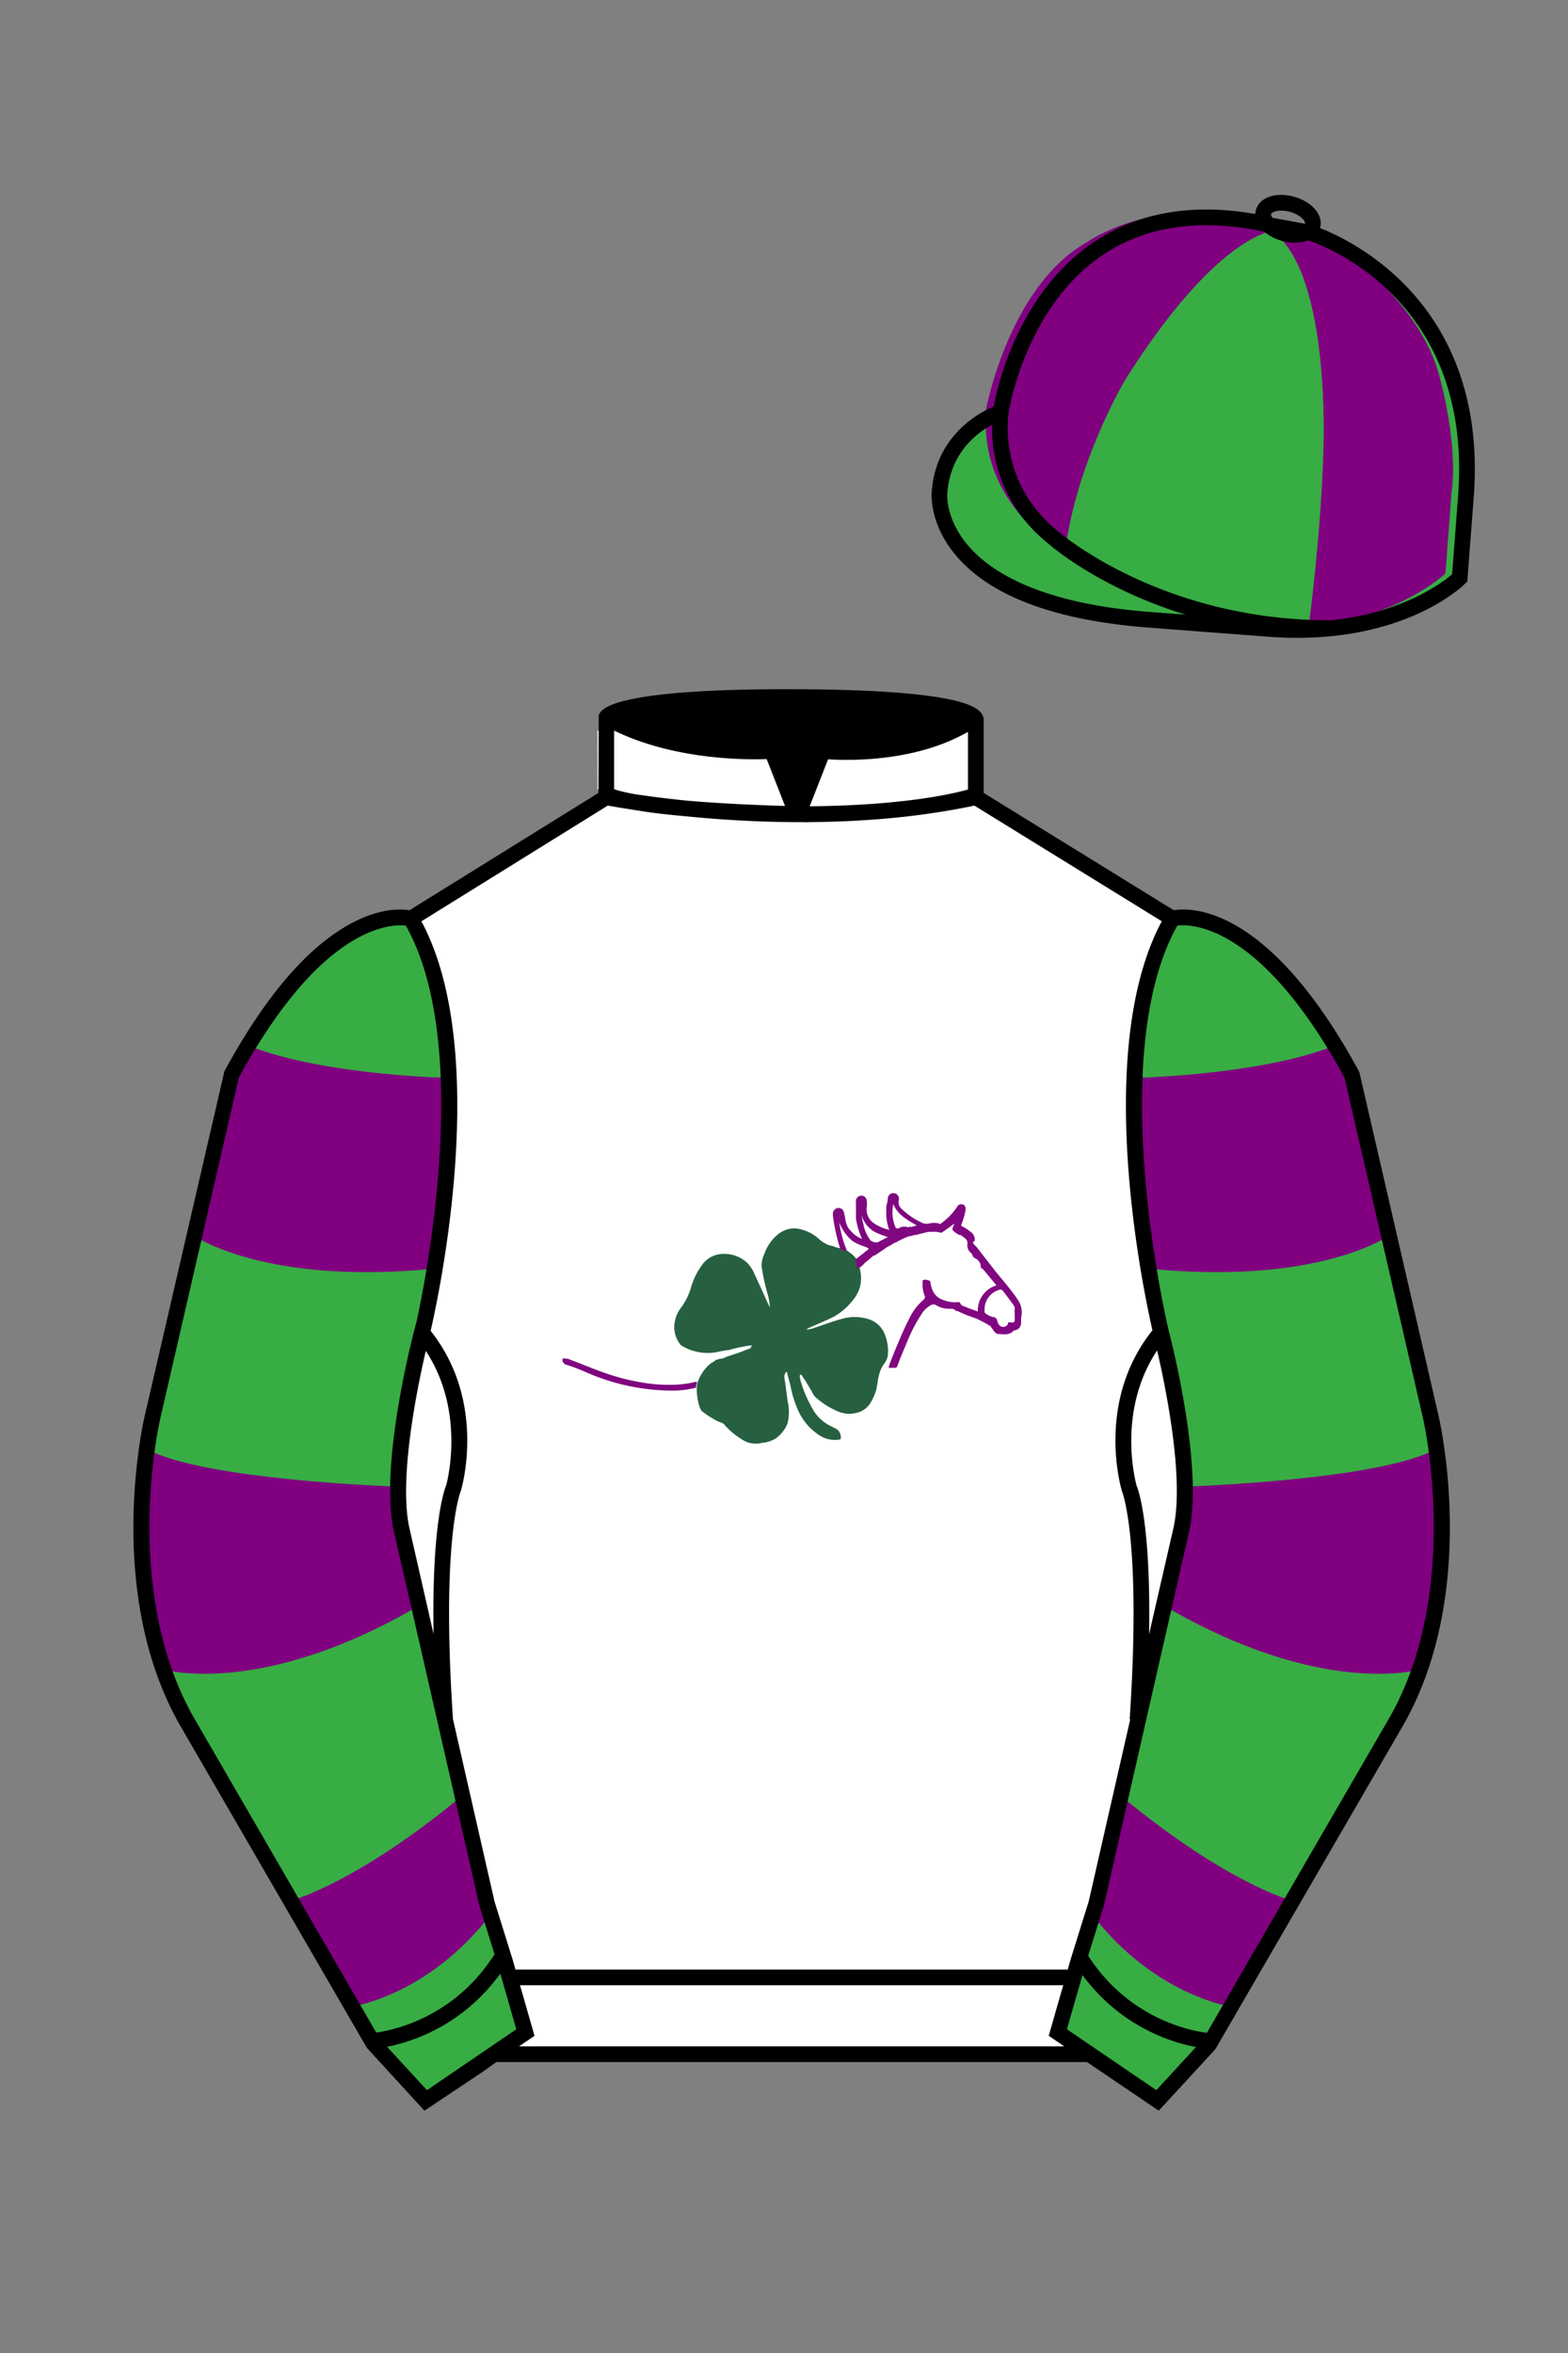 
<svg xmlns="http://www.w3.org/2000/svg" viewBox="0 0 100 150">

	<rect x="0" y="0" width="100" height="150" fill="#808080" stroke="none"/>

	<path d="M74.752 58.99s5.164-1.613 11.451 9.961l5.025 21.795s2.623 11.087-2.232 19.497l-11.869 20.482-3.318 3.605-4.346-2.944H31.484l-1.03.731-3.317 2.213-1.658-1.802-1.659-1.803-5.936-10.241-5.936-10.241c-2.427-4.205-2.985-9.08-2.936-12.902.049-3.823.705-6.595.705-6.595l2.512-10.897 2.512-10.898c3.144-5.787 6.007-8.277 8.084-9.321 2.077-1.043 3.368-.64 3.368-.64l6.228-3.865 6.229-3.865v-5.08s.087-.328 1.571-.655c1.483-.328 4.364-.655 9.95-.655 6.222 0 9.232.368 10.689.737 1.455.369 1.357.737 1.357.737v4.916l12.535 7.73z" fill="#FFFFFF"></path>

<defs><style>.cls-1{fill:#266041;}.cls-2{fill:#810781;}.cls-3{fill:none;}.cls-4{fill:#800480;}</style></defs><g id="luckyclover1"><path d="M56.63,86.26a1.1,1.1,0,0,1-.23.66,2,2,0,0,0-.36.82c-.09.33-.09.69-.2,1-.31.84-.66,1.36-1.72,1.39a2.1,2.1,0,0,1-.87-.24A5,5,0,0,1,52,89.06a1,1,0,0,1-.21-.33c-.22-.37-.44-.74-.68-1.09a.1.1,0,0,0-.08,0c-.05.09,0,.19,0,.28a8,8,0,0,0,.78,1.87A2.65,2.65,0,0,0,53,90.92l.37.19a.65.65,0,0,1,.25.59c0,.08-.09.07-.15.08a1.79,1.79,0,0,1-1.25-.31,3.64,3.64,0,0,1-1.32-1.56,7.07,7.07,0,0,1-.49-1.58c-.06-.26-.14-.52-.21-.79a.16.16,0,0,0,0-.08s-.08,0-.1.05a.5.5,0,0,0-.07.36c.08.48.14,1,.2,1.45a3,3,0,0,1,0,1.4,2.08,2.08,0,0,1-.79,1,2,2,0,0,1-.83.26,1.79,1.79,0,0,1-.83,0,1.86,1.86,0,0,1-.51-.25,4.51,4.51,0,0,1-1.08-.92c-.12-.13-.31-.15-.46-.23a5.87,5.87,0,0,1-1-.65s-.06-.11-.09-.17a3.66,3.66,0,0,1-.2-1.35,1,1,0,0,1,.07-.34,2.68,2.68,0,0,1,.51-.86,1.68,1.68,0,0,1,.48-.4.28.28,0,0,0,.14-.12.35.35,0,0,0,.24-.08.1.1,0,0,0,.1,0h0c.16,0,.27-.09.41-.14A12.5,12.5,0,0,0,47.71,86c.1,0,.21-.09.23-.24a8.92,8.92,0,0,0-1.47.31h-.1l-.45.08a3.18,3.18,0,0,1-2.5-.4A1.83,1.83,0,0,1,43,84.61a2.11,2.11,0,0,1,.48-1.31,4.11,4.11,0,0,0,.58-1.19,4.43,4.43,0,0,1,.68-1.42A1.66,1.66,0,0,1,46,79.94a2.17,2.17,0,0,1,1.62.53,2.23,2.23,0,0,1,.49.73c.28.6.55,1.19.82,1.79.05.12.11.23.17.35a4,4,0,0,0-.17-.93,13.72,13.72,0,0,1-.36-1.69,1.7,1.7,0,0,1,.17-.77,2.8,2.8,0,0,1,.92-1.3,1.67,1.67,0,0,1,1.11-.34,2.67,2.67,0,0,1,1.51.72,1.54,1.54,0,0,0,.31.21,1.22,1.22,0,0,0,.51.19,2,2,0,0,0,.51.15l.43.16a2.29,2.29,0,0,1,.59.53.54.54,0,0,1,.1.3.41.41,0,0,0,.09.26,2.3,2.3,0,0,1,0,1.3,2.43,2.43,0,0,1-.48.82,4.08,4.08,0,0,1-1.06.93c-.15.09-.32.16-.48.24l-1.25.55-.13.09a1.76,1.76,0,0,0,.59-.14c.57-.18,1.12-.4,1.7-.55a2.9,2.9,0,0,1,1.6,0,1.62,1.62,0,0,1,1.12,1A2.81,2.81,0,0,1,56.63,86.26Z" fill="#266041"></path><path d="M65,83c-.5-.8-1.15-1.48-1.72-2.22l-1-1.29a1.53,1.53,0,0,1-.18-.18c-.06-.08-.07-.16.06-.2a.59.59,0,0,0-.26-.58,2.83,2.83,0,0,0-.51-.34c-.08,0-.11-.07-.07-.15a5.06,5.06,0,0,0,.21-.66,1.12,1.12,0,0,0,.05-.36.33.33,0,0,0-.11-.21c0-.06-.09,0-.14,0s-.07,0-.08,0-.1,0-.13,0A4,4,0,0,1,60,78s0,.06-.1,0a1.35,1.35,0,0,0-.66,0,.72.72,0,0,1-.52-.09,4.6,4.6,0,0,1-1.21-.84.54.54,0,0,1-.19-.55.36.36,0,0,0-.27-.45.35.35,0,0,0-.43.31c0,.19-.07.38-.1.57a2.44,2.44,0,0,1,0,.27,3.21,3.21,0,0,0,.19,1.18,2.89,2.89,0,0,1-.9-.37,1.06,1.06,0,0,1-.54-1,1.64,1.64,0,0,0,0-.54.35.35,0,0,0-.34-.27.36.36,0,0,0-.34.28,1.35,1.35,0,0,0,0,.28c0,.3,0,.6,0,.9a4.7,4.7,0,0,0,.39,1.3,1.86,1.86,0,0,1-.78-.58.81.81,0,0,1-.19-.31,1.21,1.21,0,0,1-.08-.25,4.46,4.46,0,0,0-.11-.55.34.34,0,0,0-.39-.28.36.36,0,0,0-.31.38v.12a11.89,11.89,0,0,0,.47,2.11l.43.16-.08-.24a6.71,6.71,0,0,1-.45-2,.34.34,0,0,1,0,.17s0,.07,0,.12a2.89,2.89,0,0,0,.9,1.3h0a3.52,3.52,0,0,0,.79.35.55.55,0,0,1,.23.14l-.89.7a.54.54,0,0,1,.1.3.41.41,0,0,0,.09.26,1.48,1.48,0,0,0,.37-.29c.15-.17.35-.28.51-.45l.13-.1h0l.06,0,.6-.4a1.43,1.43,0,0,1,.37-.23l0,0,.2-.12a.7.7,0,0,1,.23-.11A5.16,5.16,0,0,1,58,78.8a.2.2,0,0,1,.11,0,.81.81,0,0,1,.22-.07s.05,0,.08,0l.25-.07.25-.06.28-.07.18,0h0a1.92,1.92,0,0,1,.67.06s.39-.26.83-.6l-.13.33s-.08.14.45.41l.07,0a1.77,1.77,0,0,1,.17.12c.15.11.29.21.27.45a.61.61,0,0,0,.23.58s.09.09.08.12.08.17.17.21a.6.6,0,0,1,.37.53s0,.09,0,.08.13.07.17.12l.83,1a1.67,1.67,0,0,0-1.19,1.66,8.39,8.39,0,0,1-.88-.33c-.09,0-.19-.08-.24-.19s-.09-.07-.16-.07a2,2,0,0,1-.9-.13,1.11,1.11,0,0,1-.68-.57,1.82,1.82,0,0,1-.16-.55c0-.1-.08-.13-.16-.15a.47.47,0,0,0-.33,0s0,0,0,.06a1.9,1.9,0,0,0,.07.79c.09.19.11.31-.09.46a3.56,3.56,0,0,0-.87,1.2c-.21.4-.39.8-.56,1.21-.25.58-.5,1.17-.71,1.76,0,0,0,.08,0,.11s.08,0,.12,0a1,1,0,0,1,.24,0,.18.18,0,0,0,.19-.14c.18-.52.4-1,.62-1.54a9.91,9.91,0,0,1,.89-1.71,1.58,1.58,0,0,1,.62-.61.31.31,0,0,1,.32,0,1.59,1.59,0,0,0,.88.23c.15,0,.3,0,.38.14,0,0,.06,0,.1,0a10.35,10.35,0,0,0,1.2.48,8.68,8.68,0,0,1,.95.51s0,.06.05.1.21.38.41.38.73.13,1-.23l.07,0a.48.48,0,0,0,.39-.48c0-.1,0-.2,0-.3A1.48,1.48,0,0,0,65,83Zm-9-3.82c-.09.06-.43,0-.52-.16a2.39,2.39,0,0,1-.42-1,2.13,2.13,0,0,1-.07-.31A4.45,4.45,0,0,1,54.9,77s0-.11,0-.17h0v-.06a.11.11,0,0,1,0,0v0a.19.19,0,0,1,0-.07v.53a1.8,1.8,0,0,0,.78,1.24l.16.09a6,6,0,0,0,.78.3Zm2.08-1c-.06,0-.12.08-.19.05a.68.68,0,0,0-.59.08c-.13,0-.16,0-.2-.1a2.35,2.35,0,0,1-.18-1,2.49,2.49,0,0,1,.05-.46c.27.7.89,1,1.5,1.38A1.84,1.84,0,0,0,58.07,78.24Zm6.64,5.88c0,.14,0,.28-.25.24s-.16.07-.21.14a.34.34,0,0,1-.5.07.73.73,0,0,1-.17-.34.26.26,0,0,0-.26-.21,1.24,1.24,0,0,1-.54-.29s0-.14,0-.21a1.29,1.29,0,0,1,.92-1.23.2.2,0,0,1,.25.06c.26.33.51.67.74,1a.47.47,0,0,1,0,.26C64.72,83.8,64.72,84,64.71,84.12Z" fill="#810781"></path><path class="cls-3" d="M58.46,78.14a1.84,1.84,0,0,0-.39.1c-.06,0-.12.08-.19.05a.68.68,0,0,0-.59.08c-.13,0-.16,0-.2-.1a2.35,2.35,0,0,1-.18-1,2.49,2.49,0,0,1,.05-.46C57.23,77.46,57.85,77.76,58.46,78.14Z"></path><path d="M44.46,88.12a1,1,0,0,0-.07.34,6.19,6.19,0,0,1-1.35.19,13.77,13.77,0,0,1-5.59-1.14,12,12,0,0,0-1.3-.5.34.34,0,0,1-.28-.27c0-.12,0-.13.09-.14a1,1,0,0,1,.46.1c.84.31,1.66.67,2.5.94a14,14,0,0,0,2.55.57,10.24,10.24,0,0,0,1.66.06,7,7,0,0,0,1.11-.15C44.31,88.1,44.39,88.06,44.46,88.12Z" fill="#800480"></path><g id="Layer_144" data-name="Layer 144"><path class="cls-3" d="M56.49,79.54a.3.3,0,0,0-.08.08,1.74,1.74,0,0,1-.52.32Z"></path><path class="cls-3" d="M60,78.51s.39-.26.83-.6l-.13.33"></path><path class="cls-3" d="M61.24,78.68l-.07,0"></path><path class="cls-3" d="M58,78.8a.2.2,0,0,1,.11,0,.81.81,0,0,1,.22-.07s.05,0,.08,0l.25-.07.25-.06.28-.07.18,0h0"></path><path class="cls-3" d="M55.89,79.94l-.06,0h0"></path><path class="cls-3" d="M56.67,78.75a2.54,2.54,0,0,1-.78-.3l-.16-.09"></path><path class="cls-3" d="M54.94,76.56s0,0,0,.06v.06a.11.11,0,0,0,0,0,.2.2,0,0,0,0,.07c0,.06,0,.12,0,.17"></path><path class="cls-3" d="M55.05,78.1a2.13,2.13,0,0,1-.07-.31"></path><path class="cls-3" d="M53.49,77.48a.82.82,0,0,0,0,.17s0,.07,0,.12"></path><line class="cls-3" x1="54.48" y1="79.08" x2="54.47" y2="79.07"></line><path class="cls-3" d="M53.94,79.5l.08.24"></path><path d="M61.45,76.84c-.23-.21-.35.08-.35.08l-.09.13" fill="#810781"></path></g></g>

	<path fill="#38ad44" d="M83.483 14.819s11.045 3.167 10.006 16.831l-.299 3.929-.098 1.266s-3.854 3.878-12.191 3.244l-7.594-.578c-14.146-1.076-13.389-8.132-13.389-8.132.299-3.929 3.901-5.104 3.901-5.104s2.192-14.981 16.72-12.033l.391.107 2.553.47z"></path>


	<path fill="#800080" d="M91.843 24.142c-1.225-4.991-6.479-8.319-6.479-8.319l-2.791-1.293c-.426.239-1.281.33-1.281.33 3.59 2.846 3.109 13.792 3.109 13.792-.133 5.21-.92 11.164-.92 11.164 5.56-.262 8.701-3.258 8.701-3.258l.395-5.195c.428-3.026-.734-7.221-.734-7.221zM81.161 14.729s-3.589.263-9.413 9.501c0 0-3.129 5.277-3.819 10.956 0 0-5.626-2.844-5.019-9.198 0 0 1.482-7.8 6.43-10.559 0 0 4.201-3.041 10.683-1.367-.001 0 .261.448 1.138.667z"></path>


	<path fill="#38ad44" d="M27.109 134.103l2.913-1.944 1.434-.999 2.014-1.385-1.298-4.521-1.154-3.698-5.45-23.896c-.876-4.191 1.314-12.492 1.314-12.492s4.328-17.817-.715-26.405c0 0-5.164-1.613-11.452 9.961L9.69 90.519s-2.623 11.088 2.231 19.498l11.871 20.482 3.317 3.604"></path>


	<path fill="#38ad44" d="M73.785 134.1l-2.912-1.944-1.434-1-2.014-1.384 1.297-4.521 1.154-3.698 5.451-23.896c.875-4.191-1.314-12.493-1.314-12.493s-4.328-17.816.715-26.404c0 0 5.164-1.613 11.451 9.961l5.025 21.795s2.623 11.087-2.232 19.497l-11.869 20.482-3.318 3.605"></path>


	<path data-attr="left" fill="#800080" d="M69.767 122.163s3.088 4.438 8.539 5.733l3.939-6.78s-4.072-1.11-10.639-6.535l-1.293 5.795-.546 1.787zM72.349 68.716s8.23-.164 12.959-2.137l.957 1.741 2.371 10.424s-4.465 3.204-15.324 2.137c-.001 0-1.225-9.123-.963-12.165zM75.589 94.771s12.697-.411 16.111-2.465c0 0 1.313 7.149-1.227 14.136 0 0-6.217 1.808-16.285-4.109l1.313-5.261.088-2.301z"></path>
	<path data-attr="right" fill="#800080" d="M31.184 122.163s-3.086 4.438-8.537 5.733l-3.941-6.78s4.071-1.11 10.639-6.535l1.293 5.795.546 1.787zM28.603 68.716s-8.231-.164-12.959-2.137l-.957 1.741-2.371 10.424s4.465 3.204 15.323 2.137c0 0 1.227-9.123.964-12.165zM25.363 94.771s-12.697-.411-16.112-2.465c0 0-1.313 7.149 1.226 14.136 0 0 6.217 1.808 16.287-4.109l-1.313-5.261-.088-2.301z"></path>


	<path fill="#FFFFFF" d="M47.835 48.387l1.188 2.979s-8-.104-10.917-1.063v-3.75c0 .001 3.843 2.084 9.729 1.834zm3.948 0l-1.219 3c5.563.094 10.125-1.063 10.125-1.063v-3.688c-3.656 2.033-8.906 1.751-8.906 1.751z"></path>


	<path fill="#fff" d="M25.587 97.434c-.875-4.191 1.313-12.492 1.313-12.492 3.678 4.398 2.014 9.944 2.014 9.944s-1.313 2.917-.525 14.753l-2.802-12.205z"></path>
	<path fill="#fff" d="M75.345 97.434c.877-4.191-1.313-12.492-1.313-12.492-3.678 4.398-2.014 9.944-2.014 9.944s1.313 2.917.525 14.753l2.802-12.205z"></path>
	<path d="M84.819 40.543c-11.27 0-17.779-5.718-18.052-5.961-4.297-3.521-3.444-8.346-3.406-8.55l.982.184c-.033.181-.769 4.457 3.075 7.606.08.071 6.532 5.721 17.403 5.721h.09l.002 1h-.094z
	M82.73 40.661c-.596 0-1.218-.023-1.867-.072l-7.593-.579c-6.005-.457-10.158-2.021-12.344-4.647-1.696-2.038-1.513-3.956-1.504-4.037.271-3.571 3.034-5.027 3.952-5.415.256-1.371 1.571-7.096 6.191-10.343 2.977-2.091 6.7-2.705 11.074-1.816l.423.115 2.559.471c.114.033 11.425 3.44 10.367 17.35l-.411 5.379-.13.13c-.151.154-3.53 3.464-10.717 3.464zm-5.795-26.304c-2.591 0-4.87.677-6.794 2.03-4.813 3.383-5.817 9.896-5.826 9.961l-.045.305-.294.098c-.134.044-3.289 1.132-3.558 4.667-.008.078-.137 1.629 1.303 3.337 1.386 1.645 4.527 3.718 11.625 4.258l7.594.578c7.166.546 10.944-2.356 11.67-2.982l.381-4.997c.977-12.83-9.1-16.144-9.624-16.307l-2.958-.58a17.567 17.567 0 0 0-3.474-.368z
	M82.73 40.661c-.596 0-1.218-.023-1.867-.072l-7.593-.579c-6.005-.457-10.158-2.021-12.344-4.647-1.696-2.038-1.513-3.956-1.504-4.037.271-3.571 3.034-5.027 3.952-5.415.256-1.371 1.571-7.096 6.191-10.343 2.977-2.091 6.7-2.705 11.074-1.816l.423.115 2.559.471c.114.033 11.425 3.44 10.367 17.35l-.411 5.379-.13.13c-.151.154-3.53 3.464-10.717 3.464zm-5.795-26.304c-2.591 0-4.87.677-6.794 2.03-4.813 3.383-5.817 9.896-5.826 9.961l-.045.305-.294.098c-.134.044-3.289 1.132-3.558 4.667-.008.078-.137 1.629 1.303 3.337 1.386 1.645 4.527 3.718 11.625 4.258l7.594.578c7.166.546 10.944-2.356 11.67-2.982l.381-4.997c.977-12.83-9.1-16.144-9.624-16.307l-2.958-.58a17.567 17.567 0 0 0-3.474-.368z
	M82.574 15.469a3.11 3.11 0 0 1-.82-.114c-.686-.19-1.256-.589-1.524-1.066-.169-.299-.215-.613-.132-.908.223-.802 1.273-1.161 2.436-.838.685.189 1.255.587 1.524 1.065.169.299.215.614.132.91-.082.295-.282.54-.58.709-.285.16-.646.242-1.036.242zm-.858-2.042c-.389 0-.63.131-.655.223-.009.033.005.087.039.147.104.185.409.452.922.594.513.143.91.07 1.095-.035.061-.035.101-.074.109-.107l.001-.002c.01-.033-.005-.088-.04-.149-.104-.185-.408-.451-.92-.593a2.105 2.105 0 0 0-.551-.078z
	M73.901 134.551l-7.018-4.773 1.396-4.866 1.157-3.71 5.441-23.858c.839-4.021-1.289-12.173-1.311-12.254-.181-.745-4.32-18.123.767-26.785l.099-.167.184-.057c.229-.071 5.632-1.596 12.04 10.199l.048.126 5.025 21.795c.108.458 2.611 11.375-2.287 19.859L77.51 130.632l-3.609 3.919zm-5.857-5.19l5.701 3.883 2.991-3.249 11.842-20.436c4.696-8.134 2.204-19.022 2.179-19.131l-5.011-21.731c-5.364-9.843-9.742-9.825-10.658-9.696-4.709 8.387-.593 25.667-.55 25.842.088.334 2.206 8.455 1.317 12.714l-5.453 23.905-1.164 3.736-1.194 4.163zM27.069 134.554l-3.671-4.006-11.871-20.482c-4.897-8.485-2.394-19.403-2.284-19.864l5.071-21.919c6.411-11.799 11.813-10.27 12.04-10.199l.185.057.098.167c5.087 8.663.948 26.041.77 26.776-.024.091-2.152 8.245-1.31 12.271l5.448 23.888 1.144 3.661 1.4 4.877-7.02 4.773zm-2.834-4.555l2.99 3.248 5.702-3.883-1.198-4.175-1.151-3.688-5.46-23.934c-.893-4.267 1.227-12.388 1.317-12.731.04-.165 4.155-17.44-.551-25.829-.909-.107-5.339-.069-10.661 9.692l-5.008 21.729c-.026.111-2.519 11.001 2.176 19.136l11.844 20.435z
	M23.777 130.604l-.057-.998c.049-.003 4.939-.348 7.894-5.146l.852.523c-3.237 5.258-8.468 5.609-8.689 5.621z
	M27.903 109.751l-2.805-12.215c-.89-4.259 1.229-12.379 1.319-12.723l.247-.935.621.742c3.807 4.551 2.18 10.171 2.109 10.408-.034.087-1.268 3.124-.505 14.576l-.986.147zm-1.827-12.425l1.575 6.859c-.126-7.325.762-9.403.808-9.505-.004 0 1.317-4.618-1.323-8.591-.54 2.327-1.721 8.062-1.06 11.237zM51.09 52.412c-6.99 0-12.442-1.079-12.523-1.095l.198-.98c.12.025 12.197 2.409 23.363.001l.211.978c-3.813.822-7.727 1.096-11.249 1.096z
	M51.547 52.42l-.754-.02c-10.628-.278-12.238-1.21-12.453-1.394l.65-.76-.325.38.288-.408c.059.036 1.529.871 11.112 1.161l-1.17-2.989c-1.409.054-6.492.059-10.477-2.209l.494-.869c4.315 2.455 10.223 2.065 10.282 2.063l.367-.026 1.986 5.071z
	M50.904 52.404h-.733l1.983-5.065.379.041c.058.007 5.735.577 9.436-2.061l.58.814c-3.475 2.477-8.334 2.363-9.738 2.272L51.638 51.4c7.338-.069 10.418-1.167 10.449-1.178l.344.939c-.139.051-3.485 1.243-11.527 1.243z
	M73.031 109.751l-.986-.146c.762-11.452-.472-14.489-.484-14.519-.092-.295-1.719-5.915 2.088-10.466l.621-.742.246.935c.091.344 2.209 8.465 1.318 12.723l-.002.01-2.801 12.205zm.766-23.661c-2.652 3.985-1.314 8.603-1.3 8.652.027.051.912 2.12.786 9.44l1.573-6.856c.663-3.176-.518-8.911-1.059-11.236zM32.544 125.555h35.971v1H32.544zM77.101 130.604c-.222-.012-5.455-.362-8.689-5.621l.852-.523c2.964 4.818 7.844 5.144 7.893 5.146l-.056.998zM50.949 44.453c9.949 0 11.197 1.295 11.197 1.295-3.447 2.682-9.653 2.065-9.653 2.065l-1.61 3.884-1.652-3.822c-8.023 0-10.431-2.188-10.431-2.188s1.083-1.234 12.149-1.234z
	M73.899 134.553l-4.575-3.1H31.658l-.9.639-3.685 2.459-3.671-4.007-11.871-20.482c-2.565-4.445-3.049-9.609-3.003-13.16.049-3.834.691-6.588.719-6.703l5.071-21.919c2.657-4.891 5.449-8.097 8.299-9.529 1.731-.87 2.992-.805 3.498-.724l12.051-7.479.017-4.93c.111-.418.748-.75 1.947-1.015 2.004-.442 5.388-.667 10.058-.667 5.202 0 8.839.253 10.812.752.907.23 1.427.502 1.636.857a.696.696 0 0 1 .099.391v4.611l12.125 7.479c1.135-.186 6.067-.296 11.799 10.253l.048.126L91.732 90.2c.108.458 2.611 11.375-2.287 19.859L77.51 130.632l-3.611 3.921zm-49.659-4.558l2.99 3.249 4.109-2.791h38.292l4.116 2.789 2.989-3.247 11.842-20.436c4.701-8.143 2.204-19.022 2.179-19.131l-5.011-21.732c-5.95-10.916-10.79-9.678-10.836-9.661l-.212.061-.194-.114-12.771-7.877v-5.079c-.095-.068-.353-.209-.98-.369-1.301-.329-4.189-.722-10.566-.722-5.727 0-8.513.35-9.842.644-.712.157-1.041.303-1.179.382v5.143l-12.887 7.998-.218-.068c-.006-.002-1.155-.315-2.994.609-1.825.917-4.664 3.233-7.837 9.053l-5.008 21.729c-.007.03-.645 2.771-.692 6.489-.044 3.425.417 8.398 2.869 12.646l11.841 20.435zm14.835-83.971z
	" fill="#000000"></path>

</svg>
